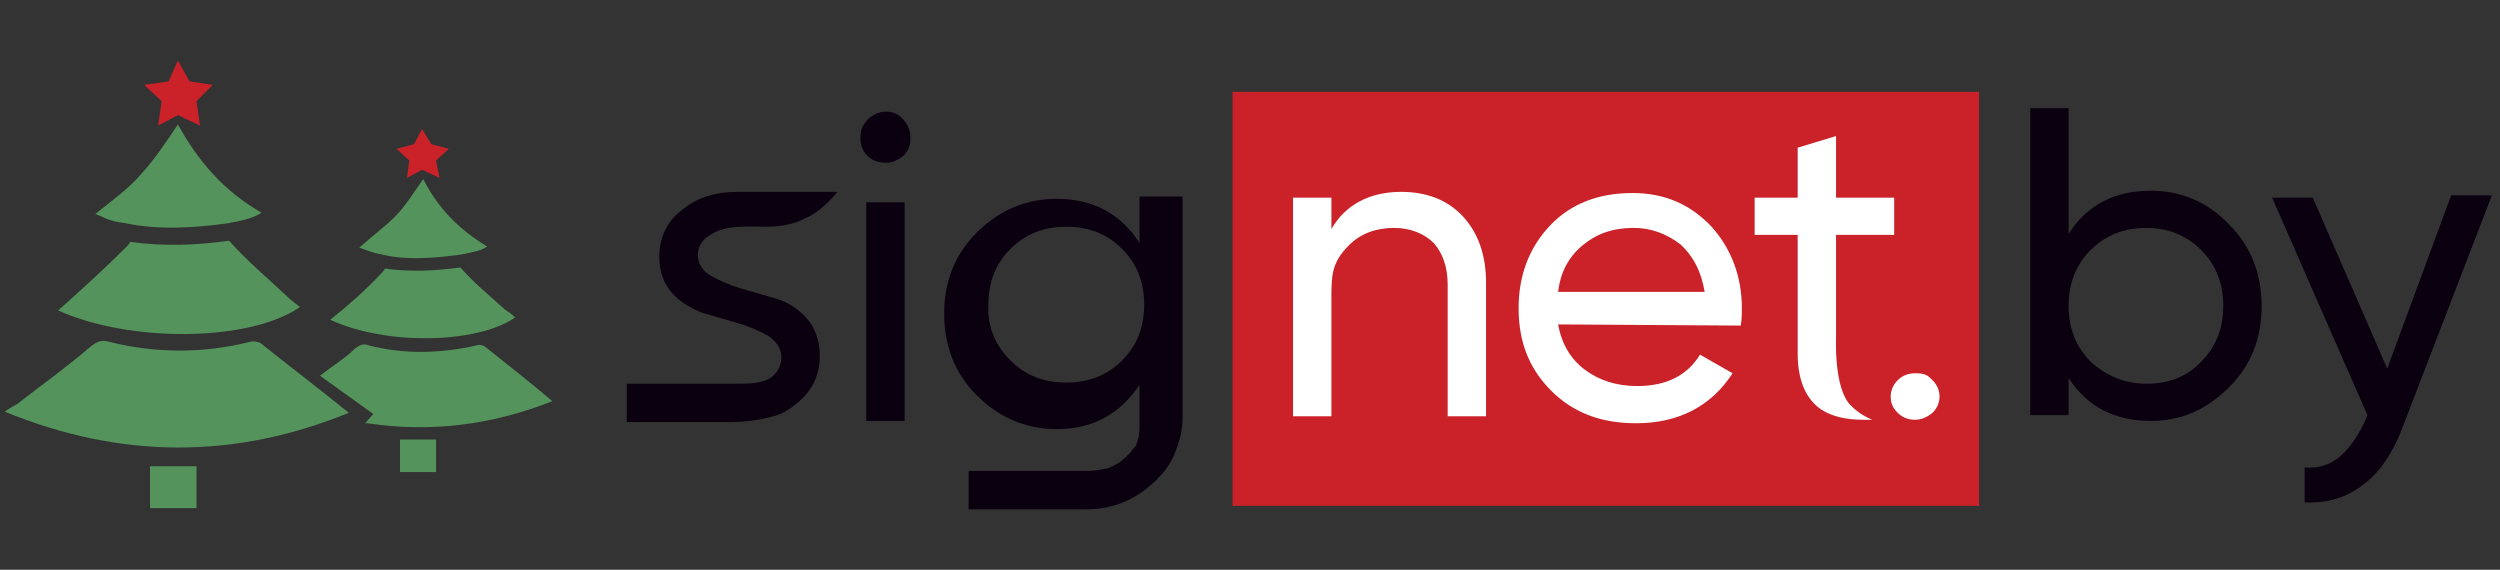 <svg xmlns="http://www.w3.org/2000/svg" xml:space="preserve" id="Слой_1" x="0" y="0" version="1.1" viewBox="0 0 215 49"><rect x="0" y="0" width="215" height="49" fill="#333333" stroke="none"/><style>.st0{fill:#54935b}.st1{fill:#ca2228}.st2,.st4{fill-rule:evenodd;clip-rule:evenodd;fill:#0a000f}.st4{fill:#fff}</style><path d="M12.2 14.9c1.1-1.2 2.1-2.7 3.1-4.2 1.7 3.1 3.9 5.7 7.2 7.6-.8.5-1.8.7-2.9.9-2.9.4-5.9.6-8.8 0-1.6-.2-2-.6-2.6-.8 1.5-1.2 2.9-2.2 4-3.5M10.8 21.3c.2-.2.3-.3.4-.5 2.8.4 5.7.3 8.5-.1 1.6 1.8 3.3 3.2 5 4.8.3.3.7.6 1.1.9-4.3 3-14.6 3.1-20.8.3 1.9-1.7 3.9-3.5 5.8-5.4" class="st0"/><path d="M.4 35.4c.3-.2.6-.4 1-.6 2.2-1.7 4.3-3.2 6.4-5 .5-.4.9-.6 1.6-.4 4 1 8.1 1 12.1 0 .3-.1.7 0 .9.1 2.5 2 5 3.9 7.6 6-9.8 4-19.6 4-29.6-.1M16.9 43.7h-4v-3.6h4z" class="st0"/><path d="m15.3 5.2 1 1.8 2 .3-1.4 1.4.3 2.1-1.9-.9-1.7.9.3-2.1-1.5-1.4 2.1-.3z" class="st1"/><path d="M34 18.6c.9-.9 1.6-2.1 2.4-3.2 1.2 2.4 3 4.3 5.5 5.8-.6.4-1.3.5-2.3.7-2.3.3-4.6.5-6.7 0-1.1-.2-1.6-.5-2-.6 1.1-1 2.1-1.7 3.1-2.7M32.8 23.5c.1-.1.2-.2.3-.4 2.2.3 4.3.2 6.5-.1 1.1 1.3 2.6 2.5 3.8 3.6.3.2.6.4.9.7-3.3 2.3-11.2 2.4-15.9.2 1.5-1.2 3-2.5 4.4-4" class="st0"/><path d="m32.1 35.6-4.6-3.3s.2-.1.3-.2c.9-.7 1.9-1.3 2.7-2.1.4-.3.7-.5 1.2-.3 3.1.8 6.2.7 9.3 0 .2-.1.5 0 .7.1 2 1.6 3.8 3 5.8 4.7-5.3 2.1-10.6 2.7-15.9 1.9h-.2zM37.5 40.6h-3.1v-2.8h3.1z" class="st0"/><path d="m36.3 11.1.8 1.3 1.5.4-1.1 1 .3 1.5-1.5-.7-1.3.7.2-1.5-1.1-1 1.5-.4z" class="st1"/><path d="M98.4 16.9h3.3v19c0 1-.2 1.9-.6 2.9-.1.2-.1.2-.1.3-.2.4-.4.8-.7 1.2l-.3.4-.3.3c-.2.2-.3.4-.5.5-1.6 1.5-3.5 2.3-5.8 2.3H83.3v-3.3h10.3c.5 0 1-.1 1.5-.2h.1c.5-.2.9-.4 1.3-.7.4-.4.7-.6.8-.8s.3-.3.4-.5c.2-.5.3-1 .3-1.6v-3.6c-1.7 2.5-4 3.8-7.1 3.8-2.7 0-5-1-6.9-2.9s-2.8-4.3-2.8-7c0-2.8.9-5.1 2.8-7s4.2-2.9 6.9-2.9c3.1 0 5.5 1.3 7.1 3.8v-4zM86.9 31c1.3 1.3 2.9 1.9 4.8 1.9s3.5-.6 4.8-1.9 1.9-2.9 1.9-4.8-.6-3.5-1.9-4.8-2.9-1.9-4.8-1.9-3.5.6-4.8 1.9-1.9 2.9-1.9 4.8c-.1 1.9.6 3.5 1.9 4.8" class="st2"/><path d="M106 7.9h64.2v35.6H106z" style="fill-rule:evenodd;clip-rule:evenodd;fill:#ca2228"/><path d="M61.1 23.7c.7.4 1.6.8 2.6 1.1s2.1.6 3.1.9 1.9.9 2.6 1.7 1.1 1.9 1.1 3.2c0 1.7-.7 3.1-2 4.1-.6.5-1.2.9-2 1.1-1.4.4-2.7.5-3.9.5h-8.7V33h9.4c.9 0 2 0 2.8-.4.7-.4 1.1-1.1 1.1-1.9 0-.7-.4-1.3-1.1-1.8-.7-.4-1.6-.8-2.6-1.1s-2.1-.6-3.1-.9c-1-.4-1.9-.9-2.6-1.7s-1.1-1.8-1.1-3.1c0-1.6.6-3 1.9-4 1.3-1.1 2.9-1.6 4.8-1.6H72c-.2.3-.5.6-.8.9-.6.6-1.3 1.1-2 1.4-1 .5-2.1.7-3.3.7-1.6 0-3.5-.2-4.8.7-1.5.8-1.4 2.7 0 3.5M76.2 14c-.6 0-1.2-.2-1.6-.6q-.6-.6-.6-1.5c0-.9.2-1.1.6-1.6.4-.4 1-.7 1.6-.7s1.1.2 1.5.7c.4.4.6 1 .6 1.6s-.2 1.1-.6 1.5c-.4.3-.9.6-1.5.6m-1.7 22.2V17.4h3.3v18.8zM185 16.4c2.6 0 4.9 1 6.7 2.9 1.9 1.9 2.8 4.3 2.8 7 0 2.8-.9 5.1-2.8 7s-4.1 2.9-6.7 2.9c-3.1 0-5.5-1.2-7.1-3.7v3.2h-3.3V9.3h3.3v10.8c1.6-2.5 4-3.7 7.1-3.7m-.4 16.6c1.9 0 3.5-.6 4.7-1.9 1.3-1.3 1.9-2.9 1.9-4.8s-.6-3.5-1.9-4.8-2.9-1.9-4.7-1.9c-1.9 0-3.5.6-4.8 1.9s-1.9 2.9-1.9 4.8.6 3.5 1.9 4.8c1.3 1.2 2.9 1.9 4.8 1.9m26.2-16.2h3.5l-7.7 20c-.8 2.1-1.9 3.8-3.4 4.9-1.4 1.1-3.1 1.6-5 1.5v-3c2.3.2 3.8-1.2 5.1-3.8l.3-.7-8.2-18.7h3.5l6.4 14.7z" class="st2"/><path d="M120.5 16.5c2.2 0 4 .7 5.3 2.1s2 3.3 2 5.7v11.5h-3.3V24.5q0-2.25-1.2-3.6c-.8-.8-2-1.3-3.4-1.3q-2.4 0-3.9 1.5c-1.5 1.5-1.5 2.6-1.5 4.7v10h-3.3V17h3.3v2.7c1.2-2.1 3.3-3.2 6-3.2M134 27.9c.3 1.7 1.1 3 2.3 3.9s2.7 1.4 4.5 1.4q3.75 0 5.4-2.7l2.8 1.6c-1.8 2.8-4.6 4.3-8.3 4.3-3 0-5.4-.9-7.3-2.8s-2.8-4.2-2.8-7.1c0-2.8.9-5.2 2.7-7.1s4.2-2.8 7.1-2.8c2.8 0 5 1 6.8 2.9 1.7 1.9 2.6 4.3 2.6 7 0 .5 0 1-.1 1.5zm6.5-8.3c-1.8 0-3.2.5-4.4 1.5s-1.9 2.3-2.1 4h12.6c-.3-1.8-1-3.1-2.1-4.1-1.2-.9-2.5-1.4-4-1.4M157.9 29.1v-8.9h5V17h-5v-5.3l-3.3 1V17h-3.7v3.2h3.7v10.2c0 2.3.7 3.9 2 4.8.9.6 2.1.9 3.7.9h.7q-1.05-.45-1.8-1.2c-1.5-1.4-1.3-5.8-1.3-5.8M164.7 36.1q-.9 0-1.5-.6c-.4-.4-.6-.8-.6-1.4 0-.5.2-1 .6-1.4q.6-.6 1.5-.6c.9 0 1.1.2 1.5.6s.6.9.6 1.4-.2 1-.6 1.4q-.75.6-1.5.6" class="st4"/></svg>